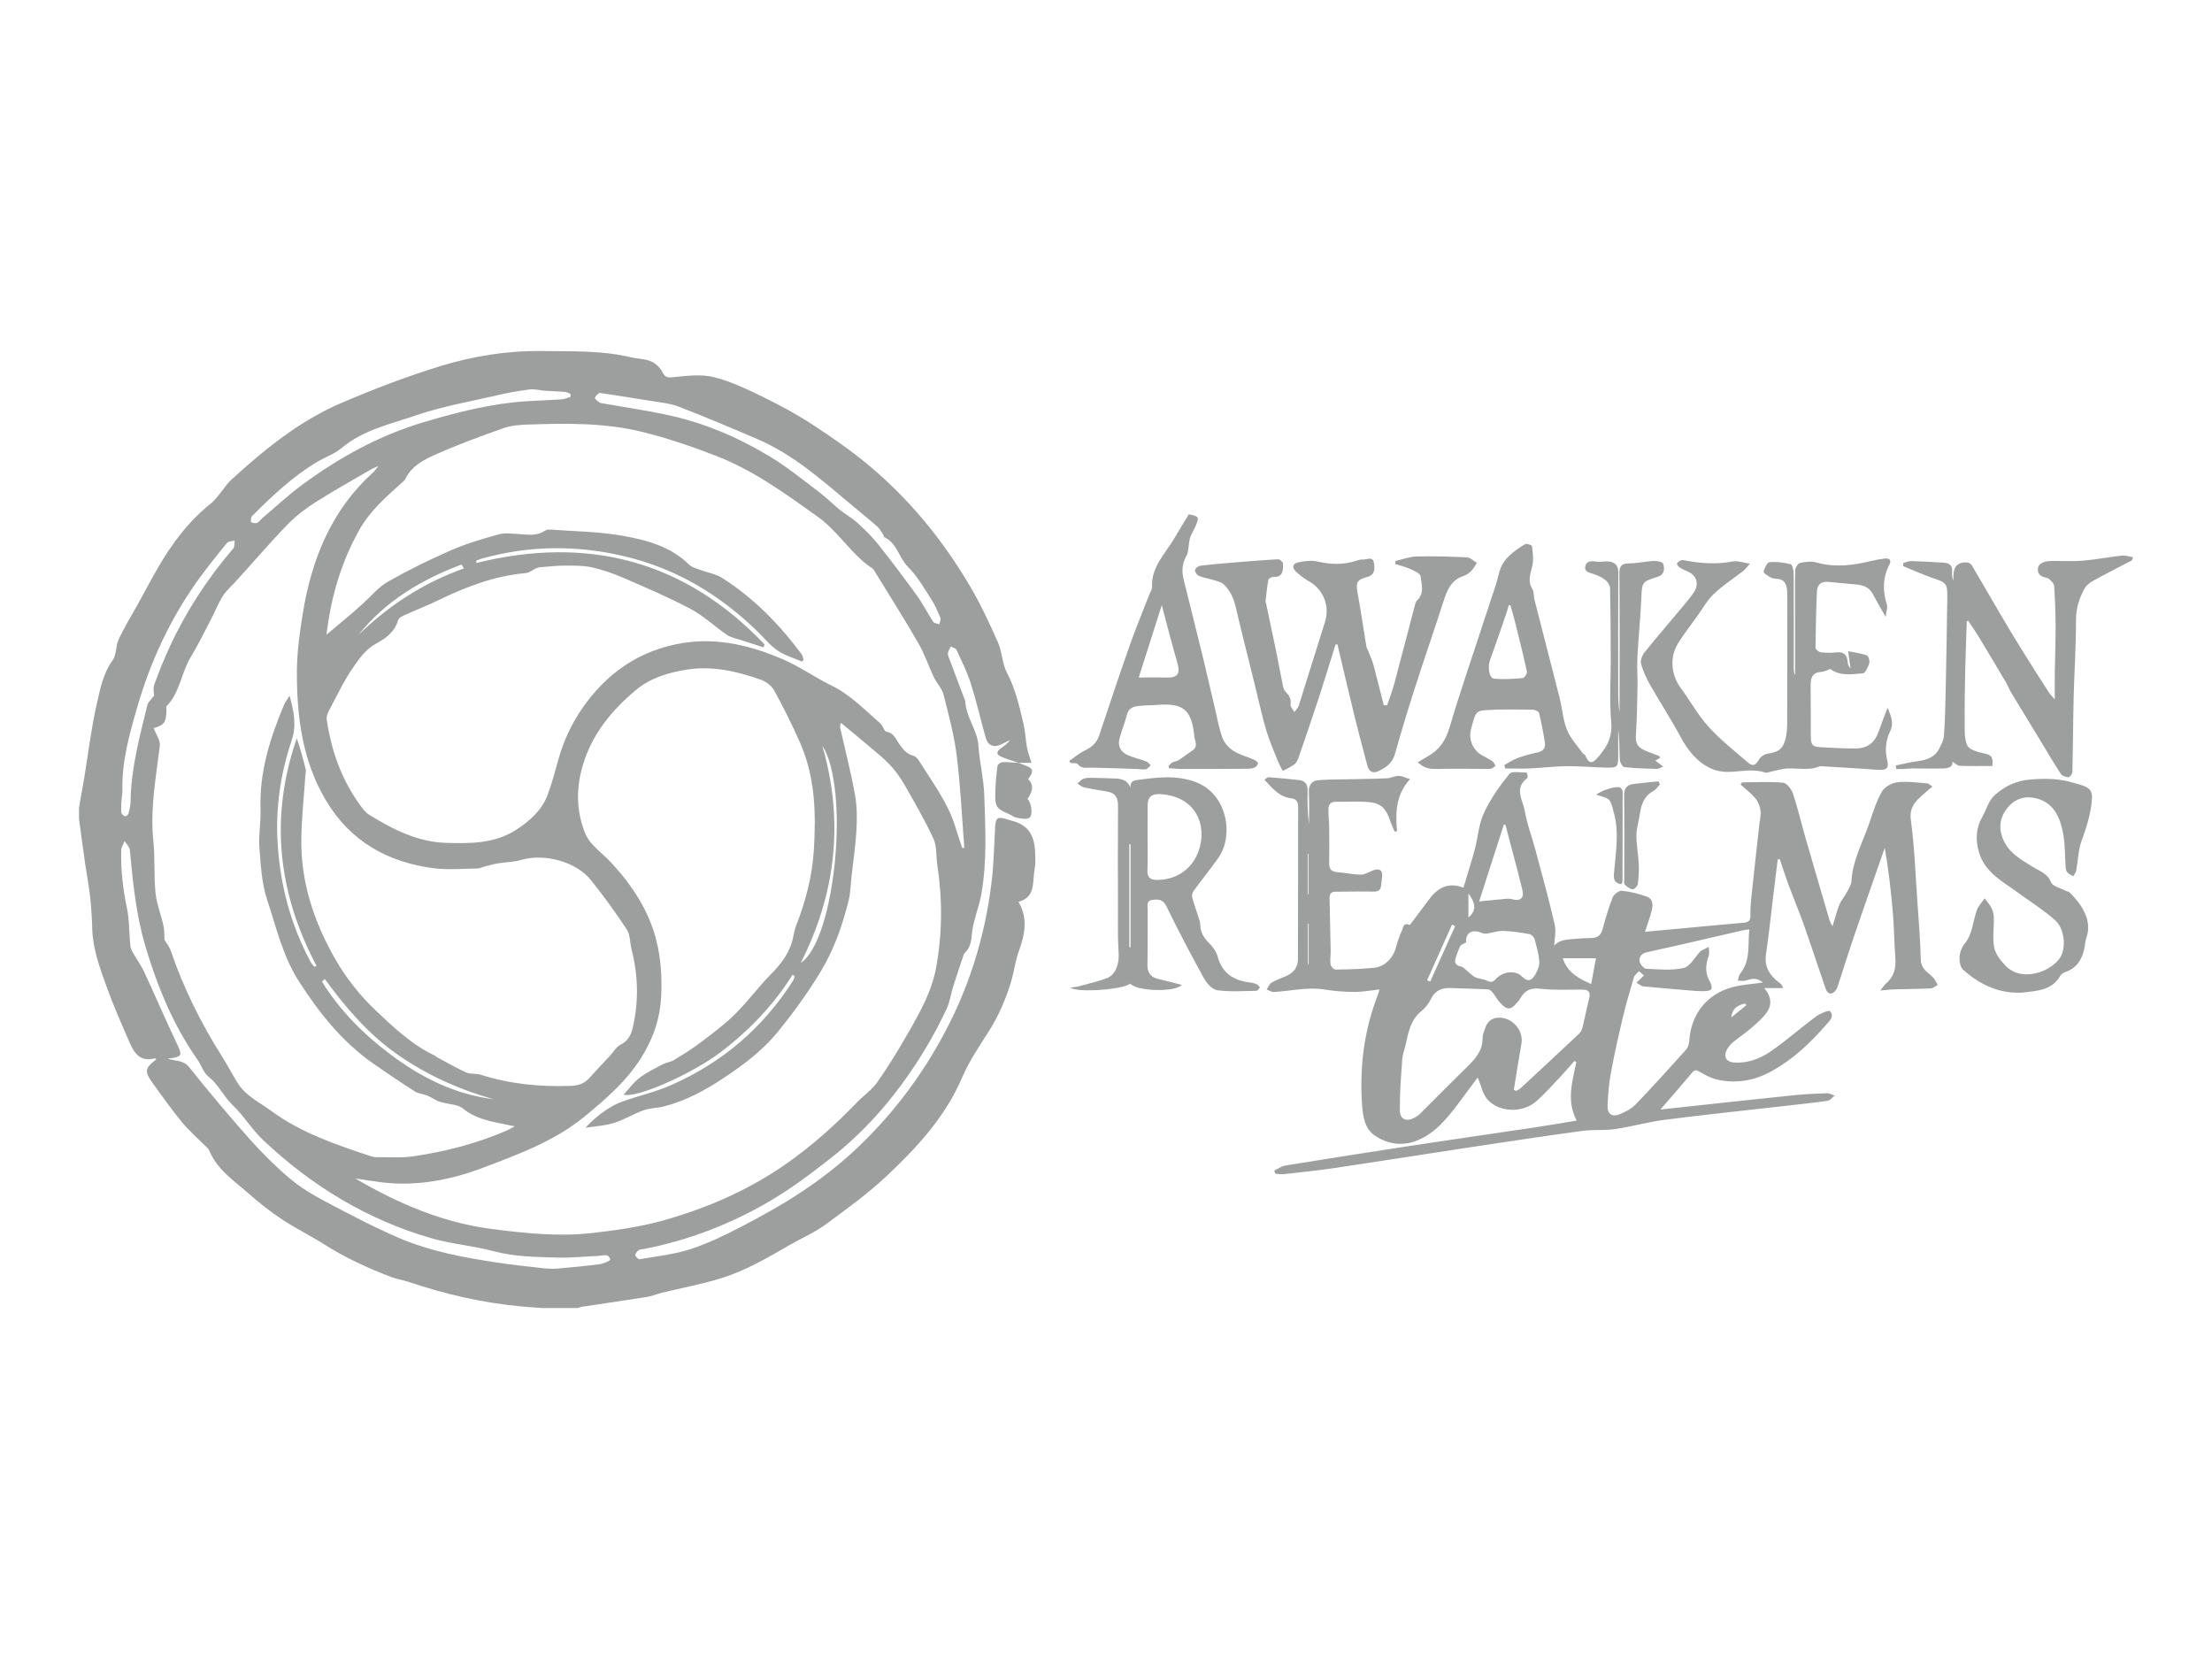 <svg xmlns="http://www.w3.org/2000/svg" xmlns:xlink="http://www.w3.org/1999/xlink" xml:space="preserve" width="16000px" height="12000px" version="1.1" style="shape-rendering:geometricPrecision; text-rendering:geometricPrecision; image-rendering:optimizeQuality; fill-rule:evenodd; clip-rule:evenodd" viewBox="0 0 1649.19 1236.88"> <defs> <style type="text/css"> .fil1 {fill:none} .fil0 {fill:#9D9E9E;fill-rule:nonzero} </style> </defs> <g id="Warstwa_x0020_1">  <g id="_1117449864"> <path class="fil0" d="M345.86 423.81c-0.58,-0.97 -1.17,-1.95 -1.75,-2.93 -29.71,11.26 -56.53,26.93 -76.83,52.45 22.63,-21.97 48.56,-38.89 78.58,-49.52zm21.93 395.7c-25.7,-7.31 -49.53,-18.02 -71.5,-33.35 -21.77,-15.2 -38.63,-34.98 -54.13,-56.3 -0.7,0.67 -1.41,1.34 -2.1,2.02 13.36,21.66 31.27,39.45 51.49,54.59 22.66,16.96 47.71,29.46 76.24,33.04zm245.28 -263.63c16.25,56.17 10.29,110.05 -16.07,162.01 25.82,-16.87 36.7,-130.16 16.07,-162.01zm-498.24 -37.24c0,-2.04 -0.84,-5.43 0.15,-8.15 3.46,-9.49 7.22,-18.91 11.47,-28.08 12.38,-26.74 28.31,-51.22 47.53,-73.58 1.08,-1.27 0.69,-3.81 0.98,-5.76 -1.91,0.51 -4.57,0.38 -5.59,1.62 -7.08,8.56 -14.06,17.23 -20.59,26.21 -21.16,29.05 -36.21,61.25 -46.22,95.56 -5.98,20.49 -11.89,41.32 -11.29,63.14 0.07,2.29 -0.54,4.59 -0.66,6.89 -0.18,3.07 -0.44,6.18 -0.13,9.22 0.1,1.12 1.54,2.49 2.7,2.94 0.54,0.22 2.41,-1.28 2.68,-2.28 0.78,-2.95 1.44,-6.03 1.49,-9.08 0.38,-24.55 6.76,-48.05 12.52,-71.64 0.54,-2.26 2.82,-4.08 4.96,-7.01zm310.52 -222.75c-0.01,-0.73 -0.02,-1.47 -0.02,-2.2 -1.36,-0.53 -2.7,-1.42 -4.09,-1.54 -4.8,-0.39 -9.63,-0.45 -14.43,-0.78 -4.02,-0.27 -8.12,-1.48 -12.03,-1 -8.13,0.99 -16.22,2.51 -24.2,4.36 -20.07,4.64 -40.57,8.15 -59.97,14.81 -19.16,6.57 -39.62,10.79 -55.94,24.5 -5.36,4.49 -12.45,6.88 -18.55,10.54 -17.87,10.75 -32.93,24.92 -47.57,39.58 -0.41,0.41 -1.07,0.8 -1.14,1.26 -0.21,1.33 -0.68,3.51 -0.11,3.87 1.16,0.73 3.16,1.03 4.4,0.52 1.5,-0.61 2.51,-2.33 3.83,-3.45 9.85,-8.33 19.3,-17.2 29.67,-24.84 27.79,-20.48 57.64,-36.98 91.05,-46.86 21.48,-6.36 43.04,-11.99 65.27,-14.52 12.42,-1.42 24.97,-1.54 37.46,-2.42 2.15,-0.16 4.24,-1.19 6.37,-1.83zm21.46 -3.01c-0.97,1.03 -2.9,2.22 -3.23,3.76 -0.19,0.88 2.1,2.49 3.5,3.44 0.9,0.61 2.21,0.64 3.35,0.84 15.15,2.67 30.38,4.94 45.43,8.05 27.85,5.76 53.81,16.72 78.04,31.34 12.86,7.76 24.62,17.37 36.66,26.44 5.46,4.12 10.29,9.08 15.62,13.38 4.15,3.36 8.97,5.93 12.9,9.51 5.52,5.04 10.97,10.32 15.62,16.16 10.05,12.64 19.76,25.55 29.21,38.63 4.39,6.07 7.72,12.89 11.84,19.16 0.75,1.15 3.03,1.29 4.61,1.9 0.27,-1.68 1.26,-3.64 0.71,-4.97 -1.98,-4.78 -4.05,-9.63 -6.86,-13.94 -5.36,-8.23 -10.3,-17.06 -17.18,-23.86 -6.89,-6.81 -8.17,-17.84 -17.76,-22.24 -0.36,-0.16 -0.31,-1.07 -0.61,-1.53 -1.43,-2.14 -2.59,-4.63 -4.47,-6.29 -6.48,-5.71 -13.24,-11.12 -19.87,-16.68 -21.66,-18.12 -42.83,-37.01 -69.16,-48.39 -19.6,-8.47 -39.29,-16.74 -59.21,-24.43 -6.53,-2.52 -13.85,-3.12 -20.85,-4.29 -12.36,-2.06 -24.75,-3.89 -38.29,-5.99zm-321.76 496.43c5.39,2.04 11.45,0.64 16,6.34 14.65,18.34 29.74,36.37 45.35,53.91 9.29,10.45 19.35,20.35 30.02,29.36 7.82,6.6 16.86,11.96 25.96,16.77 17.98,9.51 36.02,19.06 54.69,27.11 23.84,10.27 49.36,14.93 74.95,18.72 10.83,1.61 21.73,2.76 32.61,3.95 3.62,0.4 7.31,0.63 10.92,0.32 10.52,-0.89 21.04,-1.88 31.51,-3.26 2.86,-0.38 8.01,-2.76 7.88,-3.35 -1.01,-4.96 -5.21,-3 -8.43,-2.87 -10.18,0.41 -20.38,1.58 -30.54,1.29 -16.13,-0.45 -32.26,-0.56 -48.17,-4.81 -15.01,-4.01 -30.78,-5.22 -45.68,-9.48 -48.04,-13.72 -89.64,-39.07 -125.83,-73.21 -8.44,-7.96 -14.58,-18.35 -22.99,-26.34 -6.78,-6.45 -10.38,-15.24 -17.91,-21.1 -3.7,-2.89 -5.21,-8.45 -8.1,-12.54 -18.2,-25.86 -29.99,-54.66 -38.93,-84.77 -6.94,-23.38 -9.31,-47.49 -11.55,-71.63 -0.22,-2.32 -2.55,-4.45 -3.9,-6.66 -0.88,2.26 -2.46,4.5 -2.53,6.79 -0.41,14.63 1.31,29.02 4.29,43.4 1.85,8.94 1.58,18.32 2.44,27.47 0.17,1.79 0.91,3.63 1.8,5.21 2.82,5.02 6.26,9.72 8.68,14.9 8.05,17.29 15.52,34.85 23.72,52.06 4.93,10.33 4.98,10.92 -6.26,12.42zm139.85 89.29c31.77,18.63 65.02,32.96 101.83,37.7 24.87,3.19 49.83,5.82 74.82,2.98 17.76,-2.02 35.71,-4.53 52.88,-9.34 32.51,-9.12 63.35,-22.44 91.31,-41.94 19.4,-13.54 36.88,-29.15 53.23,-46.15 4.93,-5.13 11.13,-9.27 15.13,-15 8.26,-11.81 15.8,-24.18 22.97,-36.69 8.92,-15.55 17.75,-31.23 20.97,-49.27 4.53,-25.28 4.66,-50.6 0.78,-75.98 -1,-6.54 -0.21,-13.82 -2.85,-19.57 -6.32,-13.76 -14,-26.92 -21.53,-40.1 -3.02,-5.29 -6.64,-10.39 -10.8,-14.84 -4.84,-5.17 -10.49,-9.61 -15.91,-14.22 -6.82,-5.8 -13.76,-11.47 -20.65,-17.18 -0.93,1.95 -0.82,3.04 -0.58,4.1 3.72,16.51 7.98,32.92 10.98,49.55 1.55,8.62 1.53,17.68 1.05,26.47 -0.62,11.53 -2.42,23.02 -3.69,34.52 -0.64,5.72 -0.66,11.6 -2,17.15 -4.59,19.01 -11.15,37.5 -21.3,54.16 -9.47,15.57 -20.3,30.46 -31.82,44.6 -11.11,13.62 -25.26,24.24 -39.93,34.02 -13.88,9.25 -28.41,17.1 -44.64,21.31 -5.02,1.29 -10.46,1.16 -15.28,2.88 -7.54,2.68 -14.49,7.09 -22.09,9.46 -6.82,2.11 -14.19,2.46 -21.31,3.58 4.94,-5.29 9.73,-9.39 14.92,-12.9 3.88,-2.63 8.08,-5.02 12.47,-6.58 11.98,-4.26 24.54,-7.08 36.14,-12.15 38.29,-16.72 68.86,-42.81 91.36,-78.16 0.6,-0.95 0.75,-2.18 1.12,-3.28 -0.51,-0.36 -1.01,-0.72 -1.51,-1.07 -14.29,22.78 -32.51,41.73 -53.77,57.86 -21.18,16.06 -62.54,34.54 -72.24,31.57 3.95,-4.27 7.36,-9.06 11.82,-12.48 5.24,-3.99 11.32,-6.94 17.19,-10.04 2.68,-1.43 6,-1.71 8.57,-3.27 6.87,-4.19 13.74,-8.46 20.14,-13.31 8.74,-6.63 17.63,-13.23 25.38,-20.92 9.41,-9.34 17.32,-20.2 26.64,-29.64 6.8,-6.88 12.51,-14.15 15.54,-23.31 1.37,-4.17 1.68,-8.74 3.27,-12.82 7.1,-18.26 12.07,-36.98 13.27,-56.62 1.66,-27.13 0.99,-54.02 -10.06,-79.42 -5.82,-13.41 -12.45,-26.49 -19.43,-39.33 -1.9,-3.5 -6,-6.75 -9.81,-8.1 -18.12,-6.41 -36.62,-10.71 -56.14,-7.47 -13.73,2.27 -26.78,6.25 -37.54,15.33 -17.92,15.12 -32.32,32.53 -39.26,55.82 -5.04,16.89 -4.86,32.96 1.07,49.18 1.29,3.51 3.4,6.97 5.91,9.74 4.4,4.83 9.68,8.87 14.13,13.66 15.67,16.92 28.23,35.97 33.81,58.47 3.34,13.42 4.16,27.39 3.47,41.54 -0.76,15.58 -5.39,29.38 -13.08,42.56 -11.11,19 -27.37,33.09 -44.08,46.82 -22.31,18.33 -49.19,28.08 -75.49,38.08 -24.09,9.18 -49.71,14.14 -76.02,10.88 -6.47,-0.8 -12.91,-1.89 -19.36,-2.84zm305.09 -398.21c-0.21,0.75 -0.42,1.51 -0.64,2.26 -5.56,-1.78 -11.14,-3.52 -16.68,-5.36 -3.59,-1.19 -7.57,-1.88 -10.6,-3.93 -9.24,-6.26 -17.48,-14.23 -27.24,-19.41 -16.3,-8.65 -33.37,-15.9 -50.32,-23.26 -7.53,-3.26 -15.44,-6 -23.43,-7.75 -6.42,-1.4 -13.24,-1.22 -19.88,-1.26 -5.48,-0.02 -10.96,0.64 -16.43,1.06 -1.56,0.13 -3.22,0.19 -4.63,0.77 -2.74,1.11 -5.26,3.5 -8.01,3.74 -23.3,2.02 -44.6,10.2 -65.38,20.28 -8.61,4.18 -17.57,7.64 -26.3,11.59 -1.45,0.66 -3.27,1.94 -3.65,3.29 -2.47,8.83 -9.44,13.68 -16.61,17.57 -7.47,4.07 -12.09,10.73 -16.48,17.01 -7.19,10.28 -12.55,21.83 -18.51,32.94 -1.03,1.95 -1.92,4.48 -1.61,6.55 3.35,22.6 10.65,43.76 24,62.52 2.21,3.11 4.57,6.57 7.71,8.49 17.69,10.86 36.05,20.31 57.46,20.92 17.98,0.52 36.05,0.6 51.96,-9.67 9.99,-6.44 18.97,-14.29 23.39,-25.68 3.38,-8.76 5.7,-17.94 8.25,-27 3.73,-13.3 9.38,-25.66 17.15,-37.08 18.38,-27.01 43.29,-44.38 75.66,-49.57 26.13,-4.19 51.15,1.98 74.95,12.33 12.29,5.35 23.4,13.3 35.48,19.18 14.35,6.96 25.08,18.32 36.82,28.49 1.91,1.66 2.73,5.85 4.52,6.15 5.17,0.86 6.63,4.81 8.92,8.23 2.82,4.17 5.64,8.2 10.98,9.64 1.51,0.41 3.1,1.84 3.97,3.22 7.39,11.7 15.4,23.1 21.66,35.39 4.81,9.45 7.35,20.06 10.91,30.16 0.52,-0.03 1.06,-0.06 1.58,-0.1 -1.78,-22.79 -2.8,-45.68 -5.62,-68.34 -1.91,-15.47 -6,-30.72 -9.86,-45.87 -1.16,-4.61 -5.08,-8.44 -7.2,-12.89 -3.97,-8.33 -6.85,-17.27 -11.44,-25.22 -10.73,-18.56 -22.18,-36.71 -33.43,-54.97 -0.65,-1.07 -2.05,-1.67 -3.1,-2.49 -1.66,-1.28 -3.4,-2.47 -4.97,-3.86 -11.9,-10.49 -20.6,-23.88 -33.94,-33.41 -24.06,-17.18 -47.92,-34.52 -75.62,-45.24 -17.76,-6.88 -35.92,-13.06 -54.37,-17.67 -28.46,-7.12 -57.71,-6.61 -86.83,-5.57 -5.9,0.21 -12.09,0.78 -17.58,2.75 -17.31,6.18 -34.62,12.49 -51.35,20.03 -8.15,3.67 -16.6,8.22 -21.12,17.14 -1.07,2.12 -3.33,3.69 -5.17,5.38 -10.95,9.96 -21.87,19.67 -29.37,33.02 -13.77,24.47 -21.31,50.58 -24.56,78.32 5.68,-4.75 11.08,-9.22 16.42,-13.77 3.64,-3.1 7.21,-6.27 10.78,-9.46 6.13,-5.49 11.52,-12.31 18.53,-16.28 15.18,-8.62 30.93,-16.38 46.93,-23.37 11.41,-4.99 23.51,-8.53 35.52,-11.9 4.58,-1.28 9.82,-0.56 14.73,-0.3 6.71,0.37 13.45,1.8 19.65,-2.29 1.06,-0.69 2.58,-1.12 3.84,-1.03 17.94,1.33 36.1,1.47 53.75,4.54 18.12,3.16 36.28,7.87 50.25,21.66 2.06,2.02 5.43,2.83 8.29,3.91 5.4,2.03 11.47,2.9 16.21,5.91 23.55,14.96 42.77,34.61 59.33,56.94 0.86,1.16 0.97,2.87 1.44,4.33 -0.41,0.38 -0.82,0.77 -1.22,1.15 -6.08,-2.65 -12.68,-4.54 -18.08,-8.19 -5.5,-3.72 -9.83,-9.17 -14.65,-13.89 -28.16,-27.49 -60.63,-47.13 -99.28,-56.36 -35.48,-8.46 -70.63,-8.23 -105.77,1.39 -1.69,0.46 -3.33,1.13 -4.99,1.7 -0.01,0.62 -0.01,1.24 -0.02,1.86 83.69,-20.74 155.62,-1.56 214.9,60.63zm-455.41 62.49c1.71,4.65 5.08,9.14 4.58,13.16 -2.88,23.64 -7.32,47.06 -4.82,71.15 1.32,12.73 0.32,25.71 1.61,38.45 0.85,8.3 4.11,16.33 5.96,24.55 0.71,3.19 0.51,6.58 0.76,10.62 1.23,2.06 3.56,4.81 4.64,7.98 9.59,28.08 22.69,54.43 38.58,79.45 4.07,6.41 7.46,13.25 11.57,19.62 5.99,9.29 15.99,13.94 24.54,20.24 22.57,16.63 48.77,25.4 74.98,34.09 1.43,0.47 3.04,0.6 4.56,0.58 8.91,-0.14 17.66,0.65 26.76,-0.69 24.06,-3.55 47.23,-9.53 69.49,-19.2 1.63,-0.7 3.15,-1.66 5.99,-3.16 -3.15,-0.62 -4.8,-0.93 -6.44,-1.28 -11.27,-2.39 -22.57,-4.08 -32.1,-11.92 -3.74,-3.07 -9.97,-3.11 -15.07,-4.52 -1.22,-0.35 -2.51,-0.51 -3.63,-1.05 -2.72,-1.3 -5.26,-3 -8.03,-4.14 -2.97,-1.22 -6.52,-1.37 -9.15,-3.04 -10.52,-6.7 -20.88,-13.67 -31.1,-20.83 -23.12,-16.2 -40.28,-37.69 -55.41,-61.3 -12.09,-18.86 -16.89,-40.34 -23.73,-60.99 -4.04,-12.2 -4.74,-25.67 -5.72,-38.66 -0.71,-9.48 1.17,-19.13 0.84,-28.67 -0.96,-27.51 7.05,-52.89 17.49,-77.75 1.02,-2.43 2.8,-4.56 4.22,-6.82 3.06,11.43 5.37,21.84 1.49,33.32 -8.29,24.6 -12.02,50.01 -10.47,76.23 1.86,31.54 9.74,61.2 24.69,88.99 0.7,1.29 1.81,2.35 2.72,3.52 0.54,-0.22 1.08,-0.46 1.61,-0.69 -28.92,-54.69 -35.03,-111.16 -14.7,-169.66 2.61,7.64 4.68,15.29 6.6,22.99 0.31,1.25 -0.06,2.68 -0.16,4.02 -1.07,16.13 -2.89,32.25 -3.07,48.39 -0.38,32.27 9.57,61.86 25.53,89.59 8.03,13.96 17.94,26.5 29.59,37.58 13.69,13.02 27.46,26.02 44.84,34.23 0.33,0.15 0.53,0.59 0.85,0.76 7.37,3.93 14.6,8.18 22.2,11.6 3.19,1.42 7.34,0.56 10.76,1.66 21.94,7.01 44.41,9.13 67.31,8.29 5.58,-0.21 10.07,-1.76 13.79,-5.98 4.86,-5.48 9.96,-10.73 14.94,-16.1 2.73,-2.95 4.9,-6.98 8.26,-8.66 5.58,-2.8 7.76,-7.23 9.01,-12.62 4.56,-19.5 4.09,-38.92 -0.87,-58.29 -1.27,-4.98 -0.91,-10.89 -3.54,-14.9 -8.31,-12.69 -17.26,-25.02 -26.76,-36.86 -11.19,-13.95 -35.06,-20.11 -52.07,-15 -5.4,1.62 -11.3,1.54 -16.94,2.48 -3.51,0.58 -6.95,1.58 -10.42,2.46 -1.64,0.42 -3.25,1.38 -4.88,1.39 -10.95,0.12 -22.04,1.22 -32.81,-0.16 -34.54,-4.43 -62.41,-20.17 -80.59,-50.84 -17.44,-29.43 -21.56,-62.04 -21.5,-95.3 0.02,-14.56 2.01,-29.23 4.36,-43.65 6.61,-40.55 21.27,-77.29 52.73,-105.54 0.99,-0.89 1.69,-2.11 3.59,-4.52 -2.87,1.3 -4.14,1.75 -5.28,2.41 -13.64,7.97 -27.47,15.63 -40.8,24.08 -7.42,4.71 -14.66,10.08 -20.8,16.31 -11.6,11.78 -22.36,24.4 -33.47,36.67 -2.32,2.55 -4.66,5.08 -6.98,7.64 -2.97,3.3 -6.46,6.31 -8.76,10.04 -3.3,5.37 -5.62,11.32 -8.55,16.92 -4.98,9.56 -9.69,19.3 -15.27,28.5 -7.07,11.67 -7.93,26.36 -18.02,36.52 -0.36,0.37 0.02,1.45 0.01,2.2 -0.17,9.84 -1.55,11.75 -9.54,14.11zm644.87 25.88c-4.19,-1.44 -8.47,-2.66 -12.53,-4.38 -4.24,-1.79 -4.36,-3.77 -0.63,-6.54 2.36,-1.75 4.88,-3.27 6.64,-6.06 -2.13,1.06 -4.25,2.16 -6.39,3.2 -5.52,2.66 -9.97,0.94 -11.64,-4.99 -3.78,-13.36 -6.83,-26.94 -11.02,-40.16 -2.76,-8.7 -6.9,-16.99 -10.73,-25.32 -0.56,-1.24 -2.82,-1.7 -4.3,-2.52 -0.74,1.62 -1.8,3.17 -2.11,4.87 -0.23,1.21 0.42,2.65 0.89,3.91 3.9,10.43 7.86,20.85 11.8,31.27 0.07,0.18 0.26,0.34 0.26,0.51 0.35,12.04 9.06,21.54 9.82,33.64 0.76,12.08 3.9,24.04 4.31,36.11 0.83,24.87 2.21,49.85 -2.21,74.57 -1.11,6.22 -3.26,12.24 -4.83,18.37 -0.8,3.15 -1.67,6.34 -1.99,9.56 -0.56,5.8 -0.87,11.58 -5.66,15.84 -0.28,0.24 -0.47,0.63 -0.59,0.98 -2.68,8.06 -5.42,16.09 -7.96,24.18 -1.72,5.46 -2.43,11.36 -4.84,16.46 -4.73,10.04 -9.92,19.91 -15.64,29.41 -18.94,31.47 -42.1,59.48 -71.15,82.15 -14.53,11.35 -29.39,22.58 -45.29,31.86 -29.12,17.01 -60.42,29.1 -93.71,35.55 -1.32,0.25 -2.9,0.21 -3.88,0.95 -1.14,0.87 -2.54,2.57 -2.35,3.66 0.2,1.2 2.27,3.17 3.2,3 12.69,-2.22 25.7,-3.58 37.86,-7.53 13.19,-4.28 25.89,-10.46 38.24,-16.9 15.18,-7.91 30.24,-16.26 44.49,-25.71 13.09,-8.68 25.74,-18.32 37.34,-28.89 26.67,-24.3 48.65,-52.44 66.28,-84.03 20.69,-37.07 33.25,-76.67 38.22,-118.69 1.56,-13.18 1.89,-26.51 2.54,-39.79 0.38,-7.66 1.77,-8.79 9.22,-6.38 0.55,0.18 1.09,0.4 1.65,0.53 18.21,4.11 19.09,16.17 19.17,30.66 0.01,3.06 -0.65,6.12 -0.99,9.18 -0.94,8.5 0.06,17.98 -11.61,21.07 7.44,12.7 4.63,24.57 0.29,36.71 -2.64,7.38 -3.55,15.36 -5.82,22.9 -4.06,13.53 -9.67,26.32 -17.42,38.29 -6.99,10.79 -14.18,21.71 -19.22,33.46 -12.4,28.92 -33.14,51.36 -55.36,72.38 -14.34,13.58 -30.54,25.27 -46.51,36.99 -8.04,5.91 -17.45,9.93 -26.17,14.93 -16.52,9.47 -32.99,19.25 -51.24,24.92 -14.45,4.48 -29.44,7.23 -44.17,10.83 -3.73,0.91 -7.33,2.53 -11.1,3.13 -16.02,2.56 -32.09,4.86 -48.13,7.28 -1.32,0.2 -2.59,0.67 -3.88,1.01l-26.64 0c-5.3,-0.4 -10.61,-0.72 -15.91,-1.22 -28.65,-2.69 -56.48,-9.14 -83.72,-18.36 -3.89,-1.31 -8.07,-1.82 -11.91,-3.27 -17.66,-6.65 -34.75,-14.45 -50.74,-24.64 -10.17,-6.48 -21.11,-11.77 -31.17,-18.42 -8.66,-5.72 -16.9,-12.2 -24.69,-19.06 -11.15,-9.82 -24.08,-18.16 -29.96,-32.84 -0.27,-0.67 -0.9,-1.22 -1.44,-1.76 -6.14,-6.14 -12.81,-11.85 -18.34,-18.5 -7.74,-9.31 -14.75,-19.24 -21.87,-29.05 -6.73,-9.3 -6.33,-11.68 2.34,-18.27 -0.54,-0.28 -1.09,-0.81 -1.47,-0.7 -9.99,2.68 -14.79,-3.47 -18.13,-11.14 -6.16,-14.13 -12.44,-28.25 -17.63,-42.74 -5,-13.92 -10.2,-27.91 -10.56,-43.08 -0.19,-8.05 -0.74,-16.12 -1.63,-24.13 -0.92,-8.19 -2.53,-16.3 -3.7,-24.48 -1.58,-11.01 -3.02,-22.05 -4.53,-33.08l0 -8.11c1.31,-7.52 2.67,-15.03 3.92,-22.56 3.02,-18.24 5.19,-36.68 9.28,-54.67 2.55,-11.24 4.68,-22.87 11.87,-32.85 3.01,-4.17 2.27,-10.83 4.56,-15.75 3.95,-8.47 8.94,-16.45 13.47,-24.65 5.2,-9.42 10.22,-18.95 15.59,-28.28 10.63,-18.5 23.35,-35.3 40.21,-48.71 2.66,-2.11 4.62,-5.12 6.84,-7.77 2.55,-3.06 4.7,-6.56 7.61,-9.22 24.97,-22.89 51.24,-44.21 82.61,-57.62 24.06,-10.28 48.63,-19.7 73.63,-27.35 24.49,-7.51 49.87,-11.55 75.79,-11.2 22.17,0.31 44.36,-0.54 66.19,4.67 4.84,1.15 10.11,1.04 14.61,2.9 3.42,1.4 6.93,4.49 8.58,7.75 2.05,4.04 3.52,4.71 8.2,4.21 10.08,-1.07 20.83,-2.45 30.4,-0.07 12.94,3.2 25.32,9.24 37.41,15.14 12.6,6.16 25.01,12.94 36.73,20.63 14.48,9.5 28.82,19.43 42.05,30.55 30.36,25.52 55.13,56.01 75.15,90.18 7.77,13.25 14.3,27.3 20.51,41.37 3.14,7.09 3.05,15.71 6.63,22.47 6.43,12.19 9.31,25.26 12.4,38.35 1.34,5.72 1.5,11.71 2.58,17.51 0.66,3.61 2.04,7.09 3.33,11.39l-9.6 0zm216.26 119.71c-0.18,0.07 -0.36,0.15 -0.53,0.23l0 30.18c0.17,0 0.35,0 0.53,-0.01l0 -30.4zm-0.66 -21.73c0.17,-0.04 0.34,-0.08 0.51,-0.12l0 -30.14c-0.17,0.01 -0.34,0.01 -0.51,0.01l0 30.25zm327.04 82.63c-0.34,-0.41 -0.68,-0.83 -1.01,-1.24 -6.79,1.75 -9.45,4.15 -10.33,10.46 4.28,-3.48 7.81,-6.35 11.34,-9.22zm-207.29 -65.33c6.83,-5.77 4.72,-11.36 0,-17.97l0 17.97zm-30.81 46.84c0.78,0.32 1.57,0.64 2.35,0.95 6.19,-13.8 12.38,-27.6 18.58,-41.42 -0.78,-0.34 -1.56,-0.69 -2.34,-1.04 -6.19,13.84 -12.39,27.68 -18.59,41.51zm101.17 -16.47c3.34,10.5 11.46,14.97 21.17,19.27 1.26,-6.79 2.37,-12.83 3.57,-19.27l-24.74 0zm-42.8 -99.55c-0.37,-0.07 -0.73,-0.13 -1.09,-0.19 -5.99,18.6 -12,37.2 -18.5,57.39 7.49,-0.73 12.96,-1.31 18.44,-1.78 1.86,-0.16 3.88,-0.46 5.62,0.03 6.7,1.87 9.77,-0.45 8.11,-7.21 -3.96,-16.15 -8.36,-32.17 -12.58,-48.24zm-29.23 87.69c-2.23,1.32 -3.9,1.74 -4.41,2.75 -1.38,2.73 -2.33,5.69 -3.34,8.6 -1.24,3.6 -0.27,5.9 3.81,6.66 1.23,0.23 2.36,1.33 3.42,2.18 2.37,1.9 4.43,4.37 7.05,5.73 2.67,1.38 6.1,1.28 8.79,2.62 2.9,1.43 4.45,1.36 6.8,-1.21 5.11,-5.6 14.44,-6.79 19.34,-1.93 4.98,4.92 7.82,2.61 10.26,-1.7 1.6,-2.82 3.08,-6.38 2.83,-9.45 -0.49,-5.7 -2.08,-11.35 -3.66,-16.89 -0.42,-1.46 -2.35,-3.26 -3.82,-3.51 -6.42,-1.11 -12.91,-2.13 -19.41,-2.34 -3.96,-0.14 -7.99,1.3 -12,1.92 -1.1,0.17 -2.4,0.22 -3.38,-0.2 -9.3,-4.07 -12.92,1.18 -12.28,6.77zm132.48 24.75c-0.81,-0.73 -2.2,-2 -3.61,-3.28 -1.31,1.53 -3.29,2.86 -3.81,4.63 -3.03,10.15 -5.99,20.34 -8.44,30.64 -3.2,13.5 -6.24,27.06 -8.73,40.7 -1.49,8.12 -2.2,16.44 -2.46,24.69 -0.18,5.81 3.42,8.28 8.81,6.14 4.39,-1.73 8.97,-4.14 12.19,-7.47 12.81,-13.3 25.19,-27.02 37.52,-40.78 1.5,-1.68 2.26,-4.49 2.41,-6.83 1.27,-19.74 13.35,-34.96 32.76,-39.9 7.18,-1.82 14.74,-2.23 22.12,-3.28 -1.94,-1.79 -4.38,-2.79 -6.82,-2.79 -2.38,-0.01 -4.73,1.14 -7.14,1.49 -1.53,0.22 -3.14,-0.09 -4.71,-0.16 0.55,-1.74 0.63,-3.85 1.71,-5.16 7.96,-9.76 5.56,-21.34 6.84,-33.05 -2.4,0.37 -3.88,0.49 -5.31,0.83 -23.66,5.43 -47.3,11.03 -71.02,16.23 -4.22,0.92 -5.88,3.56 -5.48,6.76 0.27,2.11 3.11,5.47 4.93,5.56 9.33,0.47 19.04,1.44 27.95,-0.6 4.77,-1.09 8.21,-7.89 12.25,-12.13 0.13,-0.13 0.21,-0.35 0.36,-0.44 2.02,-1.06 4.05,-2.11 6.08,-3.15 0.03,2.15 0.62,4.49 -0.02,6.43 -1.96,6.03 -3.07,11.79 0.07,17.88 3.84,7.47 2.84,8.79 -5.74,8.72 -1.35,-0.01 -2.7,-0.06 -4.04,-0.16 -12.99,-1.09 -25.98,-2.11 -38.94,-3.4 -1.82,-0.18 -3.51,-1.75 -5.25,-2.68 1.48,-1.47 2.97,-2.93 5.52,-5.44zm-96.97 85.32c0.56,0.24 1.12,0.48 1.68,0.72 1.11,-0.65 2.4,-1.11 3.32,-1.96 14.7,-13.6 29.4,-27.22 43.97,-40.97 1.29,-1.2 2,-3.29 2.44,-5.1 1.69,-6.93 3.02,-13.95 4.76,-20.86 1.26,-4.94 -0.46,-6.68 -5.42,-6.65 -10.36,0.05 -20.82,0.53 -31.06,-0.65 -7.13,-0.83 -11.44,1.26 -14.75,7.04 -0.67,1.17 -1.54,2.23 -2.41,3.26 -4.9,5.7 -7.37,5.86 -12.62,0.33 -2.08,-2.18 -3.46,-5.02 -5.38,-7.37 -0.96,-1.18 -2.39,-2.69 -3.68,-2.77 -9.02,-0.5 -18.07,-0.54 -27.09,-0.99 -6.91,-0.33 -12.28,1.36 -15.56,8.22 -1.61,3.38 -4.24,6.61 -7.15,8.99 -8.04,6.57 -9.67,15.87 -11.72,25.08 -0.8,3.58 -2.24,7.09 -2.49,10.69 -0.89,12.64 -1.93,25.32 -1.81,37.98 0.07,7.2 4.96,9.08 11.33,5.51 1.34,-0.74 2.65,-1.65 3.73,-2.71 11.75,-11.68 23.36,-23.49 35.18,-35.07 6.02,-5.9 11.48,-11.84 11.43,-21.07 -0.01,-2.61 1.06,-5.29 1.95,-7.83 1.51,-4.33 4.46,-7.25 9.22,-7.65 10.17,-0.87 19.3,8.66 17.9,18.72 -0.75,5.35 -1.81,10.65 -2.68,15.97 -1.06,6.38 -2.06,12.76 -3.09,19.14zm109.33 14.59c9.77,-1.06 18.91,-2.06 28.04,-3.03 23.94,-2.57 47.88,-5.22 71.83,-7.64 8.03,-0.82 16.13,-1.2 24.21,-1.47 1.93,-0.07 3.91,1.15 5.86,1.78 -1.77,1.33 -3.4,3.58 -5.32,3.85 -10.87,1.58 -21.8,2.69 -32.71,3.94 -29.67,3.38 -59.38,6.48 -88.99,10.28 -12.38,1.6 -24.5,5.09 -36.86,6.9 -7.91,1.17 -16.12,0.22 -24.05,1.3 -27.32,3.71 -54.58,7.81 -81.84,11.93 -33.92,5.13 -67.81,10.54 -101.75,15.59 -12.94,1.93 -25.99,3.28 -39,4.75 -2.16,0.24 -4.41,-0.23 -6.61,-0.38l-0.72 -2.27c2.81,-1.3 5.5,-3.31 8.45,-3.79 31.58,-5.12 63.17,-10.11 94.79,-14.92 30.11,-4.59 60.27,-8.88 90.4,-13.38 10.27,-1.54 20.49,-3.31 31.85,-5.17 -7.86,-14.56 -3.21,-29.16 -0.31,-43.76 -0.49,-0.22 -0.97,-0.44 -1.47,-0.65 -3.33,3.77 -6.55,7.65 -10.02,11.3 -6.1,6.43 -11.98,13.14 -18.64,18.93 -9.92,8.59 -27.16,8.2 -35.92,-1.35 -3.74,-4.07 -4.88,-10.55 -7.49,-16.63 -4.58,6.17 -9.39,12.72 -14.27,19.22 -8.64,11.44 -17.57,22.67 -31.52,28.02 -10.91,4.19 -21.71,2.33 -30.94,-3.96 -7.46,-5.09 -8.87,-14.41 -9.45,-22.76 -1.96,-28.2 1.44,-55.77 11.83,-82.26 0.66,-1.71 1,-3.55 1.1,-3.88 -6.24,0.67 -12.53,1.89 -18.81,1.87 -7.44,-0.03 -14.94,-0.67 -22.3,-1.84 -12.68,-2.02 -24.97,1.15 -37.44,1.86 -1.8,0.11 -3.69,-1.2 -5.55,-1.85 1.21,-1.75 2.04,-4.13 3.7,-5.13 3.43,-2.04 7.33,-3.34 11.03,-4.97 5.47,-2.4 8.62,-6.64 8.63,-12.57 0.13,-37.82 0.1,-75.65 0.15,-113.47 0.01,-3.57 -1.17,-5.93 -5.07,-6.39 -8.95,-1.07 -14.2,-7.47 -20.06,-13.89 1.25,-0.79 2.18,-1.91 3.02,-1.84 7.66,0.58 15.32,1.22 22.96,2.15 4.57,0.55 6.36,3.44 6.23,8.11 -0.24,8.27 -0.07,16.55 1.01,24.84 0,-7.89 0.32,-15.78 -0.11,-23.63 -0.3,-5.54 1.99,-8.82 7.1,-9.27 7.61,-0.67 15.29,-0.51 22.95,-0.69 9.4,-0.23 18.81,-0.29 28.21,-0.73 2.93,-0.14 5.82,-1.85 8.71,-1.78 2.72,0.05 5.4,1.49 8.47,2.42 -10.87,11.88 -10.81,25.2 -9.71,38.78 -0.58,0.13 -1.16,0.26 -1.73,0.39 -1.03,-2.42 -2.22,-4.78 -3.05,-7.28 -3.81,-11.32 -7.7,-14.54 -19.56,-15.03 -7.08,-0.3 -14.18,0.11 -21.27,0 -3.78,-0.06 -5.42,2.1 -5.51,5.29 -0.12,4.59 0.49,9.19 0.55,13.79 0.11,8.67 0.19,17.34 0,26.01 -0.07,4.26 0.82,7.01 5.79,7.36 6.05,0.43 12.06,1.89 18.09,1.87 3.19,-0.01 6.31,-2.41 9.57,-3.4 4.54,-1.38 6.57,0.49 5.99,5.22 -0.29,2.3 -0.43,4.61 -0.79,6.89 -0.53,3.34 -2.63,4 -5.85,3.94 -9.4,-0.19 -18.8,0.09 -28.19,0.11 -3.33,0 -4.37,1.8 -4.31,4.77 0.29,13.05 0.6,26.11 0.81,39.16 0.06,3.45 -0.56,6.98 -0.08,10.35 0.2,1.46 2.4,3.77 3.67,3.76 9.58,-0.14 19.19,-0.39 28.73,-1.34 7.97,-0.78 14.25,-7.28 16.33,-15.09 1.15,-4.26 2.54,-8.52 4.42,-12.48 0.96,-2.04 0.97,-6.56 5.69,-4.33 0.27,0.12 1.45,-1.56 2.12,-2.46 4.19,-5.53 8.39,-11.05 12.51,-16.63 6.32,-8.56 14.1,-13.12 25.6,-8.76 2.93,-9.77 5.93,-19.03 8.44,-28.41 2.42,-9.06 2.92,-18.9 6.8,-27.22 4.86,-10.45 11.73,-20.16 19.01,-29.16 1.89,-2.34 8.51,-0.93 12.97,-0.98 0.17,0 1.03,3.62 0.46,4.04 -10.31,7.56 -3.25,16.72 -1.89,24.86 1.59,9.44 5.16,18.52 7.64,27.81 5.04,18.82 10.24,37.61 14.63,56.58 1.2,5.18 -0.22,10.97 -0.41,15.68 4.75,-5.35 12.87,-4.59 20.53,-5.36 2.68,-0.27 5.41,-0.14 8.1,-0.34 4.14,-0.31 6.39,-2.39 7.5,-6.63 2.09,-7.99 4.45,-15.97 7.49,-23.63 0.91,-2.27 4.63,-5.11 6.78,-4.9 6.23,0.61 12.49,2.16 18.4,4.26 5.4,1.92 4.87,6.93 3.7,11.38 -1.23,4.72 -2.95,9.31 -4.79,14.93 9.49,-0.87 17.67,-1.6 25.84,-2.36 15.7,-1.46 31.39,-3.06 47.11,-4.32 4.02,-0.33 5.79,-1.33 5.66,-5.84 -0.17,-5.72 0.53,-11.49 1.13,-17.21 1.75,-16.75 3.66,-33.48 5.49,-50.23 0.38,-3.52 1.34,-7.14 0.88,-10.55 -0.45,-3.17 -1.84,-6.62 -3.87,-9.06 -3.16,-3.79 -7.23,-6.81 -10.99,-10.23 0.57,-0.78 0.89,-1.58 1.21,-1.59 10.18,-0.09 20.42,-0.68 30.52,0.24 2.73,0.25 6.21,4.76 7.3,8 3.55,10.57 6.05,21.49 9.13,32.22 5.98,20.75 12.07,41.48 18.15,62.21 0.31,1.02 0.92,1.96 2.22,4.67 2.04,-6.53 3.31,-11.62 5.25,-16.42 1.23,-3.03 3.65,-5.55 5.19,-8.47 1.52,-2.88 3.55,-5.94 3.72,-9 0.91,-15.82 8.74,-29.41 13.6,-43.94 2.6,-7.8 5.13,-15.81 9.23,-22.83 2.02,-3.44 7.38,-6.3 11.53,-6.79 7.15,-0.84 14.56,0.26 21.84,0.84 1.45,0.13 2.8,1.59 4.2,2.43 -1.16,0.94 -2.39,1.82 -3.49,2.84 -6.48,6.01 -14.22,10.32 -12.63,22.1 2.71,20.17 3.45,40.62 4.87,60.96 1.02,14.36 2.17,28.72 2.52,43.11 0.18,7.14 5.62,9.5 9.44,13.56 1.39,1.48 2.12,3.56 3.15,5.36 -1.71,0.88 -3.39,2.44 -5.15,2.52 -8.99,0.43 -18,0.44 -27,0.7 -3.03,0.08 -6.03,0.47 -10.62,0.86 2.03,-2.5 3.04,-4.22 4.48,-5.44 5.83,-4.99 7.27,-11.35 6.73,-18.71 -0.81,-11.2 -0.9,-22.45 -1.84,-33.64 -1.37,-16.17 -3.22,-32.31 -6.04,-48.62 -2.51,7.2 -5.04,14.39 -7.53,21.59 -5.38,15.46 -10.82,30.89 -16.07,46.4 -3.76,11.1 -7.24,22.3 -10.88,33.43 -0.53,1.64 -1.01,3.41 -2,4.75 -2.77,3.73 -6.06,3.3 -7.6,-1.13 -5.42,-15.64 -10.52,-31.41 -16.04,-47.01 -3.8,-10.71 -8.19,-21.21 -12.16,-31.86 -2.16,-5.85 -4,-11.81 -5.99,-17.73 -0.51,0.08 -1.02,0.16 -1.53,0.25 -1.21,9.76 -2.41,19.53 -3.61,29.29 -1.68,13.72 -3.05,27.49 -5.12,41.15 -1.48,9.73 2.84,16.19 10.04,21.59 1,0.76 1.94,1.6 2.68,3.88l-14.04 0c5.28,6.12 5.72,12.29 2.37,17.41 -3.17,4.85 -7.94,8.74 -12.38,12.63 -4.33,3.81 -9.25,6.93 -13.67,10.65 -1.86,1.57 -3.45,3.73 -4.5,5.93 -2.26,4.75 0.05,8.44 5.34,8.86 10.1,0.81 19.37,-2.63 27.29,-8.03 11.76,-8.01 22.43,-17.6 33.9,-26.08 3.1,-2.31 9.76,-5.17 10.7,-4.11 3.62,4.02 -0.8,7.68 -3.36,10.62 -11.57,13.27 -24.36,25.27 -39.87,33.93 -12.74,7.13 -26.45,9.64 -40.78,6.47 -4.56,-1.02 -8.93,-3.39 -13.03,-5.75 -2.42,-1.4 -3.73,-1.92 -5.76,0.5 -7.5,8.96 -15.22,17.75 -23.65,27.51zm-242.24 -346.68c-4.26,13.57 -8.38,27.18 -12.8,40.7 -4.79,14.65 -9.81,29.24 -14.85,43.81 -0.61,1.78 -1.58,3.78 -3,4.83 -2.67,1.96 -5.8,3.31 -8.74,4.91 -1.23,-2.49 -2.65,-4.9 -3.66,-7.48 -2.97,-7.48 -6.2,-14.9 -8.54,-22.58 -2.8,-9.19 -4.79,-18.61 -7.11,-27.93 -1.61,-6.5 -3.19,-13.01 -4.8,-19.51 -3.58,-14.56 -7.32,-29.09 -10.67,-43.7 -1.59,-6.93 -4.09,-13.31 -9.4,-18.06 -1.95,-1.75 -5.07,-2.32 -7.74,-3.15 -3.48,-1.09 -7.18,-1.59 -10.52,-2.98 -1.42,-0.59 -3.03,-2.83 -2.97,-4.25 0.06,-1.2 2.3,-3.11 3.76,-3.3 8.11,-1.03 16.25,-1.71 24.39,-2.38 11.27,-0.94 22.55,-1.88 33.84,-2.48 1.23,-0.06 3.67,2.16 3.68,3.33 0.02,4.8 0.14,10.11 -7.24,9.83 -1.26,-0.04 -3.54,1.19 -3.72,2.13 -0.98,5.32 -1.48,10.74 -2.09,16.13 -0.06,0.53 0.31,1.1 0.44,1.67 2.62,12.45 5.28,24.9 7.84,37.37 1.64,8.01 3.07,16.06 4.71,24.08 0.29,1.42 0.84,3.03 1.8,4.04 2.62,2.74 4.57,5.33 3.8,9.63 -0.29,1.67 1.9,3.78 2.97,5.69 1.09,-1.6 2.64,-3.04 3.2,-4.8 6.59,-20.75 12.91,-41.59 19.55,-62.34 3.85,-12 -1.29,-24.65 -12.58,-30.75 -3.27,-1.76 -6.21,-4.28 -8.99,-6.79 -3.24,-2.93 -2.71,-5.97 1.64,-6.92 4.57,-1.01 9.66,-1.67 14.11,-0.66 10.05,2.29 19.79,2.65 29.59,-0.69 1.45,-0.49 3.06,-0.88 4.54,-0.77 3.01,0.22 7.54,-2.92 8.27,2.91 0.57,4.45 0.71,8.66 -5.52,10.24 -7.43,1.89 -8.1,4.45 -6.75,11.76 2.45,13.22 4.34,26.56 6.53,39.84 0.21,1.23 1.01,2.36 1.47,3.56 1.35,3.53 2.96,7 3.94,10.63 2.66,9.86 5.05,19.79 7.55,29.7 0.86,0.01 1.71,0.02 2.56,0.03 1.76,-5.28 3.79,-10.48 5.23,-15.84 5.14,-19.17 10.08,-38.4 15.14,-57.59 0.43,-1.66 0.79,-3.7 1.93,-4.75 5.79,-5.33 3.23,-12.03 2.61,-18.02 -0.21,-2.03 -4.57,-4.03 -7.37,-5.3 -3.69,-1.67 -7.69,-2.61 -11.56,-3.86 0.07,-0.74 0.13,-1.48 0.19,-2.23 5.26,-1.18 10.48,-3.22 15.75,-3.36 12.49,-0.32 25.03,0.04 37.52,0.67 2.55,0.12 4.99,2.65 7.48,4.07 -1.37,2.03 -2.48,4.32 -4.19,6.02 -1.59,1.61 -3.65,3.07 -5.78,3.76 -9.72,3.15 -12.5,11.28 -15.24,19.84 -6.78,21.07 -14.07,41.97 -20.83,63.04 -5.31,16.51 -10.38,33.11 -15.06,49.81 -1.98,7.03 -6.96,10.42 -12.86,13.04 -4.19,1.86 -6.73,-0.6 -7.76,-4.44 -3.4,-12.66 -6.76,-25.33 -9.86,-38.05 -4.26,-17.37 -8.27,-34.78 -12.39,-52.18 -0.48,0.03 -0.97,0.05 -1.44,0.07zm130.4 -29.34c-0.44,0.05 -0.88,0.11 -1.3,0.17 -0.48,1.64 -0.86,3.31 -1.42,4.92 -4.1,11.89 -8.1,23.83 -12.44,35.63 -1.93,5.25 -0.83,13.76 2.95,14.1 7.09,0.62 14.32,0.15 21.44,-0.48 1.22,-0.1 3.36,-3.47 3.05,-4.9 -2.73,-12.52 -5.88,-24.95 -8.97,-37.38 -1,-4.04 -2.2,-8.04 -3.31,-12.06zm-4.59 119.23c3.27,-1.78 6.4,-3.96 9.87,-5.23 4.86,-1.78 9.91,-3.16 14.99,-4.19 4.39,-0.89 5.97,-3.58 5.39,-7.43 -1.13,-7.38 -2.55,-14.74 -4.31,-21.99 -0.28,-1.15 -2.94,-2.38 -4.53,-2.42 -9.01,-0.25 -18.03,-0.17 -27.04,-0.16 -1.35,0 -2.69,0.27 -4.04,0.31 -11.49,0.3 -11.49,0.29 -15.18,14.63 -1.85,7.2 1.37,15.11 7.8,18.93 2.65,1.58 5.51,2.83 8.05,4.55 1.12,0.77 1.68,2.34 2.49,3.55 -1.22,0.77 -2.4,2.07 -3.69,2.21 -3.05,0.31 -6.15,0.04 -9.23,0.04 -10.38,-0.01 -20.75,-0.2 -31.11,0.09 -5.62,0.15 -9.48,-0.83 -13.96,-4.98 4.3,-2.68 8.94,-4.95 12.84,-8.13 6,-4.89 9.11,-11.71 11.27,-19.12 3.4,-11.64 7.12,-23.2 10.89,-34.74 6.73,-20.58 13.61,-41.11 20.36,-61.68 1.87,-5.67 3.84,-11.35 5.17,-17.15 2.52,-10.89 10.88,-16.44 19.38,-21.79 1.12,-0.7 5.2,0.7 5.27,1.4 0.53,4.95 1.34,10.21 0.19,14.91 -1.47,5.9 -3.54,11.21 0.05,17.11 1.3,2.14 0.93,5.24 1.57,7.82 2.39,9.63 4.88,19.23 7.35,28.84 3.86,15.03 7.82,30.04 11.55,45.1 1.92,7.78 2.45,16.06 5.42,23.38 2.57,6.34 7.67,11.66 11.71,17.39 0.42,0.6 1.54,0.8 1.8,1.4 3.14,7.32 5.6,6.19 10.34,0.59 6.45,-7.6 10.03,-14.74 9.07,-25.38 -1.43,-15.83 -0.31,-31.88 -0.35,-47.84 -0.06,-17.25 -0.11,-34.51 -0.48,-51.76 -0.05,-2.09 -1.62,-4.69 -3.3,-6.06 -2.47,-2.01 -5.55,-3.45 -8.58,-4.51 -3.14,-1.09 -7.32,-1.51 -6.67,-5.68 0.66,-4.17 4.38,-4.38 8.26,-3.72 2.97,0.5 6.14,-0.41 9.17,-0.11 4.88,0.48 7.29,2.98 7.25,8.42 -0.21,28.36 -0.09,56.72 -0.09,85.09 0,6.35 0,12.7 1,19.08l0 -6.24c0.01,-32.41 0.17,-64.83 -0.13,-97.24 -0.06,-5.86 1.71,-7.61 7.37,-7.66 6.08,-0.05 12.13,-1.53 18.22,-1.84 2.41,-0.12 6.58,0.69 7.03,2.04 1.26,3.78 1.08,8.14 -4.06,9.77 -11.95,3.78 -11.67,3.89 -12.21,16.41 -0.63,14.56 -2.16,29.09 -2.93,43.65 -0.38,7.29 0.22,14.62 0.09,21.92 -0.22,11.89 -0.34,23.8 -1.18,35.66 -0.43,6.11 0.75,9.34 7.16,12.06 3.35,1.43 6.8,2.59 10.19,3.92 0.25,0.1 0.34,0.64 0.69,1.37 -1.19,0.7 -2.41,1.41 -3.57,2.08 1.63,1.23 3.27,2.48 5.84,4.42 -2.12,0.83 -3.4,1.8 -4.65,1.76 -8.08,-0.24 -16.19,-0.44 -24.21,-1.32 -1.39,-0.15 -3.34,-3.45 -3.44,-5.38 -0.4,-7.5 -0.17,-15.04 -1.21,-22.59 0,6.43 0.01,12.87 0,19.3 -0.01,8.61 -0.44,9.19 -9.24,9.01 -9.75,-0.21 -19.49,-1.16 -29.23,-1.06 -9.02,0.08 -18.04,1.26 -27.07,1.66 -6.21,0.28 -12.45,0.05 -18.67,0.05 -0.25,-0.84 -0.49,-1.68 -0.73,-2.52zm243.06 -71.67c-2.28,0.8 -4.42,2.09 -6.61,2.19 -6.77,0.34 -8.1,4.4 -8.04,10.14 0.17,12.09 0.01,24.21 0.1,36.32 0.06,8.54 0.82,9.39 9.02,9.81 8.23,0.41 16.47,0.87 24.7,0.81 6.79,-0.05 12.48,-2.91 15.49,-9.32 2.03,-4.35 3.41,-8.99 5.11,-13.49 0.78,-2.06 1.6,-4.09 2.96,-7.57 2.75,6.7 4.71,11.76 2,17.34 -3.42,7.04 -4.15,14.24 -2.27,21.93 1.42,5.89 -0.57,7.47 -6.76,7.03 -13.99,-1 -28.02,-1.79 -42.03,-2.66 -0.57,-0.03 -1.22,-0.11 -1.72,0.11 -9.04,3.86 -18.62,0.28 -27.8,2.04 -2.79,0.54 -5.55,1.29 -8.32,1.87 -1.47,0.31 -3.17,1.08 -4.42,0.66 -9.08,-3.04 -18.15,-0.63 -27.23,-0.46 -4.44,0.09 -9.29,-0.72 -13.27,-2.59 -10.43,-4.9 -17.17,-13.51 -22.61,-23.64 -7,-13.06 -15.16,-25.5 -22.49,-38.39 -2.83,-4.98 -5.34,-10.31 -6.86,-15.79 -0.68,-2.46 0.65,-6.31 2.37,-8.47 9.76,-12.13 19.93,-23.91 29.89,-35.86 2.47,-2.95 4.94,-5.94 7.07,-9.13 4.1,-6.14 2.2,-12.39 -4.46,-15.5 -2.09,-0.98 -4.29,-1.82 -6.2,-3.08 -0.97,-0.62 -2.22,-2.53 -1.94,-2.97 0.71,-1.12 2.12,-2.02 3.42,-2.45 0.99,-0.33 2.27,0.16 3.41,0.37 11.63,2.17 23.22,2.84 35,0.58 3.4,-0.65 7.23,0.9 12.63,1.71 -2.65,2.86 -3.73,4.36 -5.12,5.45 -7.28,5.67 -15.14,10.7 -21.79,17.01 -4.92,4.66 -8.34,10.92 -12.36,16.52 -4.91,6.84 -10.14,13.5 -14.52,20.67 -6.32,10.37 -4.96,23.36 2.18,33.04 7.06,9.56 12.83,20.22 20.78,28.95 8.99,9.86 19.63,18.24 29.81,26.98 3.23,2.78 5.61,1.19 7.64,-2.53 1.13,-2.06 4.01,-4.03 6.37,-4.41 8.75,-1.38 11.89,-3.69 13.75,-12.28 0.73,-3.35 0.99,-6.87 1,-10.32 0.08,-31.25 0.07,-62.5 0.08,-93.76 0,-1.73 -0.05,-3.47 -0.16,-5.2 -0.32,-4.9 -1.98,-8.59 -7.74,-8.87 -1.7,-0.07 -3.56,-0.44 -5.01,-1.27 -1.87,-1.06 -5.03,-3.17 -4.79,-4.03 0.75,-2.69 2.65,-6.91 4.44,-7.09 5.18,-0.51 10.65,0.21 15.75,1.49 1.28,0.33 2.22,4.55 2.24,6.99 0.16,23.35 0.09,46.69 0.09,70.03 0,1.91 0,3.82 0.96,5.77l0 -9.18c0,-16.59 -0.01,-33.18 0,-49.78 0.01,-6.65 -0.2,-13.34 0.25,-19.98 0.12,-1.75 2.11,-4.51 3.64,-4.82 3.85,-0.77 8.22,-1.4 11.88,-0.35 13.72,3.94 27.1,2.25 40.54,-0.99 3.37,-0.81 6.81,-1.4 10.24,-1.9 3.61,-0.53 5.6,1 3.76,4.58 -4.98,9.7 -5.14,19.47 -1.86,29.72 0.77,2.37 -0.48,5.38 -0.93,9.19 -3.84,-6.81 -6.84,-11.95 -9.65,-17.2 -2.7,-5.08 -7.29,-6.51 -12.51,-6.97 -6.87,-0.62 -13.75,-1.27 -20.61,-1.93 -4.9,-0.48 -8.2,1.81 -8.43,7 -0.64,14.04 -0.95,28.1 -1.06,42.15 -0.01,1.16 2.41,3.15 3.87,3.33 3.8,0.48 7.74,0.52 11.55,0.09 5.74,-0.66 8.17,1.87 8.56,7.29 0.1,1.62 0.76,3.2 2.11,4.64 -0.54,-3.84 -1.09,-7.68 -1.81,-12.83 5.34,1.11 9.89,1.62 14.03,3.18 1.23,0.46 2.27,4.19 1.73,5.91 -0.88,2.83 -2.97,7.35 -4.79,7.46 -8.25,0.55 -16.96,2.27 -24.25,-3.29zm48.88 71.92c5.33,-1.06 10.6,-2.43 15.98,-3.11 7.03,-0.9 13.24,-2.91 16.55,-9.8 1.38,-2.88 3.09,-5.93 3.3,-9 0.76,-10.76 1.06,-21.55 1.28,-32.34 0.5,-23.52 0.93,-47.03 1.24,-70.56 0.15,-11 -0.66,-11.5 -11.04,-14.98 -7.45,-2.5 -14.59,-5.86 -21.88,-8.84 0.03,-0.75 0.05,-1.5 0.09,-2.24 1.91,-0.52 3.84,-1.54 5.73,-1.49 8.22,0.22 16.44,0.69 24.65,1.21 4.07,0.25 6.43,2.24 6.06,6.71 -0.18,2.22 -0.03,4.48 0.94,6.7 0,-1.31 -0.02,-2.63 0.01,-3.94 0.12,-6.81 3.61,-10.17 10.43,-9.65 1.24,0.1 2.82,1.32 3.49,2.46 7.82,13.22 15.43,26.55 23.23,39.78 5.18,8.77 10.5,17.46 15.88,26.1 5.92,9.49 11.94,18.9 18,28.3 0.97,1.52 2.31,2.82 4.54,5.48 0,-7.86 -0.07,-14.03 0.02,-20.19 0.17,-11.67 0.63,-23.33 0.59,-35 -0.03,-9.8 -0.44,-19.61 -1.06,-29.39 -0.11,-1.69 -1.91,-3.45 -3.28,-4.82 -0.89,-0.89 -2.38,-1.32 -3.69,-1.61 -4.67,-1.05 -6.14,-4.68 -4.7,-8.27 0.78,-1.97 4.58,-3.69 7.12,-3.82 8.4,-0.47 16.89,0.37 25.27,-0.29 9.91,-0.78 19.73,-2.74 29.63,-3.84 2.65,-0.29 5.44,0.7 8.43,1.15 -0.65,1.78 -0.67,2.33 -0.92,2.46 -9.65,5.07 -19.39,9.96 -28.92,15.23 -2.55,1.41 -5.19,3.57 -6.51,6.06 -3.79,7.13 -6.18,14.52 -6.16,23.05 0.05,19.4 -1.26,38.8 -1.74,58.2 -0.45,18.37 -0.48,36.76 -0.94,55.13 -0.03,1.43 -1.96,3.99 -2.95,3.96 -1.98,-0.06 -4.73,-1.01 -5.72,-2.53 -6.04,-9.35 -11.65,-18.97 -17.44,-28.49 -6.5,-10.69 -13.06,-21.34 -19.5,-32.06 -1.48,-2.46 -2.47,-5.2 -3.93,-7.67 -6.81,-11.54 -13.67,-23.05 -20.61,-34.5 -2.36,-3.91 -5.04,-7.63 -7.56,-11.43 -0.41,0.16 -1.01,0.28 -1.01,0.43 -0.43,11.92 -0.92,23.84 -1.17,35.76 -0.28,12.87 -0.51,25.74 -0.41,38.61 0.05,6.1 -0.46,12.8 1.88,18.09 1.4,3.18 7.64,4.97 12.01,5.88 5.81,1.21 7.52,2.51 6.71,9.51 -8.04,0 -16.21,0.21 -24.35,-0.15 -1.91,-0.09 -3.74,-2.12 -5.41,-3.13 0.59,4.04 -3.1,5.02 -6.87,5.12 -7.81,0.21 -15.63,-0.03 -23.44,-0.01 -1.89,0 -3.77,0.34 -5.67,0.41 -1.94,0.08 -3.9,0.02 -5.86,0.02 -0.11,-0.88 -0.21,-1.78 -0.32,-2.66zm-570.57 58.72c-0.31,0.07 -0.62,0.13 -0.93,0.18l0 76.69 0.93 0 0 -76.87zm12.67 -4.84c0,8.09 0.24,16.21 -0.09,24.29 -0.21,5.03 1.86,7.07 6.62,7.17 12.63,0.25 23.27,-5.91 28.85,-15.73 10.62,-18.68 4.68,-46.45 -26.08,-48.21 -6.47,-0.36 -9.23,2.25 -9.28,8.75 -0.06,7.91 -0.01,15.82 -0.02,23.73zm-12.77 -37.26c-0.1,-3.03 0.69,-5.16 4.26,-5.64 14.69,-1.98 29.34,-4.04 43.86,1.22 24.57,8.91 28.95,40.39 17.55,56.54 -5.96,8.46 -12.49,16.5 -18.6,24.86 -0.88,1.22 -1.4,3.31 -1.03,4.71 1.38,5.13 3.21,10.14 4.81,15.21 0.51,1.63 1.18,3.31 1.2,4.97 0.06,5.58 2.37,9.78 6.35,13.69 2.86,2.84 5.58,6.56 6.63,10.37 3.33,12.04 11.49,17.55 23.18,19.16 1.9,0.26 3.86,0.56 5.62,1.26 1.09,0.44 1.87,1.67 2.78,2.54 -0.88,0.88 -1.76,2.51 -2.65,2.53 -9.74,0.15 -19.6,0.87 -29.18,-0.41 -3.7,-0.5 -7.87,-5.11 -9.94,-8.88 -9.76,-17.68 -19.17,-35.56 -27.99,-53.72 -2.56,-5.25 -6,-5.25 -10.25,-4.81 -5.08,0.52 -3.71,4.67 -3.74,7.66 -0.14,13.46 0.12,26.93 -0.18,40.38 -0.14,6.29 2.36,9.74 8.43,11.06 5.73,1.26 11.38,2.83 17.2,4.3 -4.99,5.73 -34.14,4.76 -38.49,-1.02 -3.95,4.26 -38.55,7.25 -44.72,3.06 2.66,-0.38 4.45,-0.46 6.14,-0.92 7.21,-1.99 14.6,-3.57 21.53,-6.3 6.39,-2.52 8.95,-11.01 8.45,-18.19 -0.79,-11.51 -0.47,-23.11 -0.5,-34.66 -0.07,-25.03 -0.17,-50.05 0.03,-75.08 0.04,-5.86 -1.57,-9.8 -7.67,-10.93 -5.83,-1.08 -11.71,-1.92 -17.5,-3.18 -1.82,-0.4 -3.42,-1.84 -5.13,-2.8 1.51,-1.28 2.83,-3.08 4.57,-3.7 2.08,-0.75 4.53,-0.69 6.81,-0.66 5.56,0.08 11.11,0.31 16.67,0.51 5.08,0.19 9.57,1.39 11.5,6.87l0 32.61c-0.02,-5.17 -0.02,-10.33 -0.02,-15.49 0,-5.71 0.02,-11.41 0.02,-17.12zm23.36 -136.11c-5.7,17.91 -11.2,35.2 -17.17,53.95 7.06,0 13.5,-0.16 19.93,0.04 9.22,0.3 11.32,-2.74 8.76,-11.45 -4.05,-13.81 -7.55,-27.78 -11.52,-42.54zm-69.01 116.18c3.84,-2.64 7.45,-5.79 11.61,-7.79 5.15,-2.47 8.86,-5.58 10.74,-11.23 7.58,-22.86 15.23,-45.7 23.23,-68.42 4.38,-12.44 9.52,-24.63 14.29,-36.94 0.7,-1.79 1.96,-3.64 1.88,-5.41 -0.66,-15.1 10.05,-24.89 16.79,-36.51 3.46,-5.97 7.14,-11.81 10.67,-17.63 7.65,1.65 7.84,1.89 5.14,8.51 -1.24,3.03 -3.13,5.8 -4.17,8.88 -0.85,2.5 -0.84,5.28 -1.3,7.92 -0.33,1.84 -0.39,3.93 -1.32,5.43 -3.58,5.85 -3.73,11.93 -2.13,18.34 4.94,19.81 9.89,39.63 14.73,59.47 2.91,11.95 5.61,23.95 8.44,35.91 1.77,7.45 3.02,15.11 5.67,22.24 1.41,3.79 4.78,7.51 8.25,9.72 4.61,2.94 10.21,4.31 15.31,6.55 1.22,0.54 3,1.93 2.93,2.79 -0.11,1.15 -1.58,2.64 -2.79,3.14 -1.72,0.7 -3.75,0.83 -5.64,0.84 -15.77,0.1 -31.54,0.16 -47.31,0.14 -3.52,0 -7.02,-0.35 -10.53,-0.55 -0.16,-0.55 -0.32,-1.11 -0.47,-1.66 0.98,-0.93 1.84,-2.09 2.99,-2.73 1.32,-0.72 3.1,-0.69 4.35,-1.49 3.53,-2.28 6.83,-4.92 10.34,-7.23 5.1,-3.35 1.53,-7.66 1.48,-11.58 0,-0.19 -0.02,-0.38 -0.04,-0.57 -2.15,-18.46 -8.35,-23.44 -27.13,-21.97 -4.76,0.36 -9.56,0.28 -14.3,0.81 -3.88,0.44 -7.34,1.56 -8.56,6.28 -1.59,6.12 -4.08,12.01 -5.68,18.14 -1.48,5.64 1.05,9.97 6.22,12.24 4.38,1.91 9.13,2.95 13.62,4.64 1.33,0.5 2.34,1.89 3.49,2.87 -1.21,1.05 -2.29,2.7 -3.67,3 -1.99,0.44 -4.2,-0.13 -6.32,-0.2 -11.48,-0.36 -22.95,-0.77 -34.43,-1.01 -3.57,-0.07 -7.13,1.05 -10.01,-2.55 -0.86,-1.07 -3.56,-0.67 -5.41,-0.94 -0.32,-0.48 -0.64,-0.96 -0.96,-1.45zm707.56 172.77c-16.07,0.06 -29.43,-6.82 -41.08,-17.08 -2.17,-1.91 -2.85,-6.54 -2.66,-9.83 0.2,-3.27 1.66,-6.99 3.75,-9.55 6.11,-7.44 6.1,-16.86 9.22,-25.23 1.17,-3.16 3.77,-5.78 5.72,-8.65 1.78,2.43 3.88,4.7 5.21,7.35 1.08,2.13 1.63,4.72 1.67,7.14 0.17,7.42 -1.15,15.1 0.29,22.23 1.01,5.01 4.92,9.95 8.71,13.77 12.43,12.5 34.29,3.73 40.54,-6.53 4.54,-7.46 3.29,-21.36 -4.06,-27.86 -8.44,-7.47 -18.11,-13.54 -27.26,-20.21 -11.57,-8.44 -24.99,-15.15 -29.38,-30.46 -2.64,-9.21 -2.27,-17.91 2.8,-26.69 3.08,-5.35 4.26,-11.57 9.37,-16.02 7.7,-6.68 15.88,-10.51 26.39,-11.36 11.16,-0.9 21.84,-0.74 32.47,2.63 2.75,0.87 5.65,1.41 8.26,2.61 3.73,1.72 5.35,4.2 5.03,9.09 -0.74,11.13 -4.09,21.31 -7.82,31.67 -2.48,6.92 -2.59,14.68 -3.96,22.03 -0.27,1.47 -1.45,2.77 -2.21,4.16 -1.52,-0.97 -3.35,-1.66 -4.44,-2.98 -0.89,-1.08 -1.11,-2.87 -1.23,-4.38 -0.53,-7.45 -0.36,-14.99 -1.49,-22.35 -2.29,-15.03 -8.1,-26.58 -22.74,-28.87 -8.01,-1.26 -14.95,1.82 -19.79,8.35 -4.74,6.38 -6.01,13.37 -3.13,21.27 4.08,11.14 13.57,16.24 22.67,21.94 5.01,3.14 10.85,4.66 13.57,11.4 1.24,3.08 7.04,4.36 10.82,6.39 0.98,0.53 2.37,0.54 3.11,1.27 7.83,7.71 17.34,20.14 12.5,33.71 -1.02,2.86 -1.05,6.05 -1.76,9.05 -1.83,7.79 -5.85,13.75 -13.82,16.5 -1.38,0.48 -3.04,1.4 -3.72,2.59 -6.55,11.68 -18.24,11.46 -29.24,12.89 -0.76,0.1 -1.54,0.01 -2.31,0.01zm-745.28 -171.37c1.26,0.49 2.49,1.03 3.76,1.45 7.32,2.49 7.99,4.51 3.36,10.63 4.96,5.04 2.76,10.02 -0.54,14.82 2.95,2.44 4.38,12.13 1.37,14.08 -2.2,1.42 -6.21,0.41 -9.34,-0.06 -1.81,-0.27 -3.43,-1.68 -5.19,-2.45 -10.4,-4.57 -11.12,-5.51 -10.76,-17.28 0.19,-6.31 0.76,-12.63 1.59,-18.89 0.15,-1.14 2.36,-2.77 3.68,-2.83 4.01,-0.18 8.05,0.31 12.07,0.53zm478.16 16.1c-1.63,1.66 -2.98,3.84 -4.93,4.89 -6.75,3.62 -8.92,9.7 -9.95,16.66 -0.81,5.46 -2.62,10.87 -2.67,16.32 -0.06,7.19 1.42,14.37 1.76,21.57 0.23,4.97 -0.05,10.01 -0.75,14.93 -0.2,1.51 -2.68,3.97 -3.84,3.81 -2.1,-0.26 -4.22,-1.92 -5.86,-3.48 -0.73,-0.69 -0.39,-2.58 -0.39,-3.93 -0.01,-20.83 0.16,-41.67 -0.1,-62.51 -0.06,-5.34 2.07,-7.98 7.01,-8.62 6.18,-0.8 12.4,-1.34 18.61,-1.99 0.37,0.79 0.73,1.57 1.11,2.35zm-28.83 74.38c-5.1,-0.83 -5.81,-3.57 -5.46,-7.98 1.18,-15.05 4.1,-30.02 -0.05,-45.23 -2.8,-10.28 -2.03,-10.49 -13.04,-13.43 2.57,-2.94 14.77,-6.89 17.72,-5.45 0.93,0.45 1.84,2.06 1.85,3.14 0.05,22.36 -0.03,44.71 -0.11,67.08 0,0.5 -0.48,1 -0.91,1.87z"></path> <rect class="fil1" width="1649.19" height="1236.88"></rect> </g> </g> </svg>